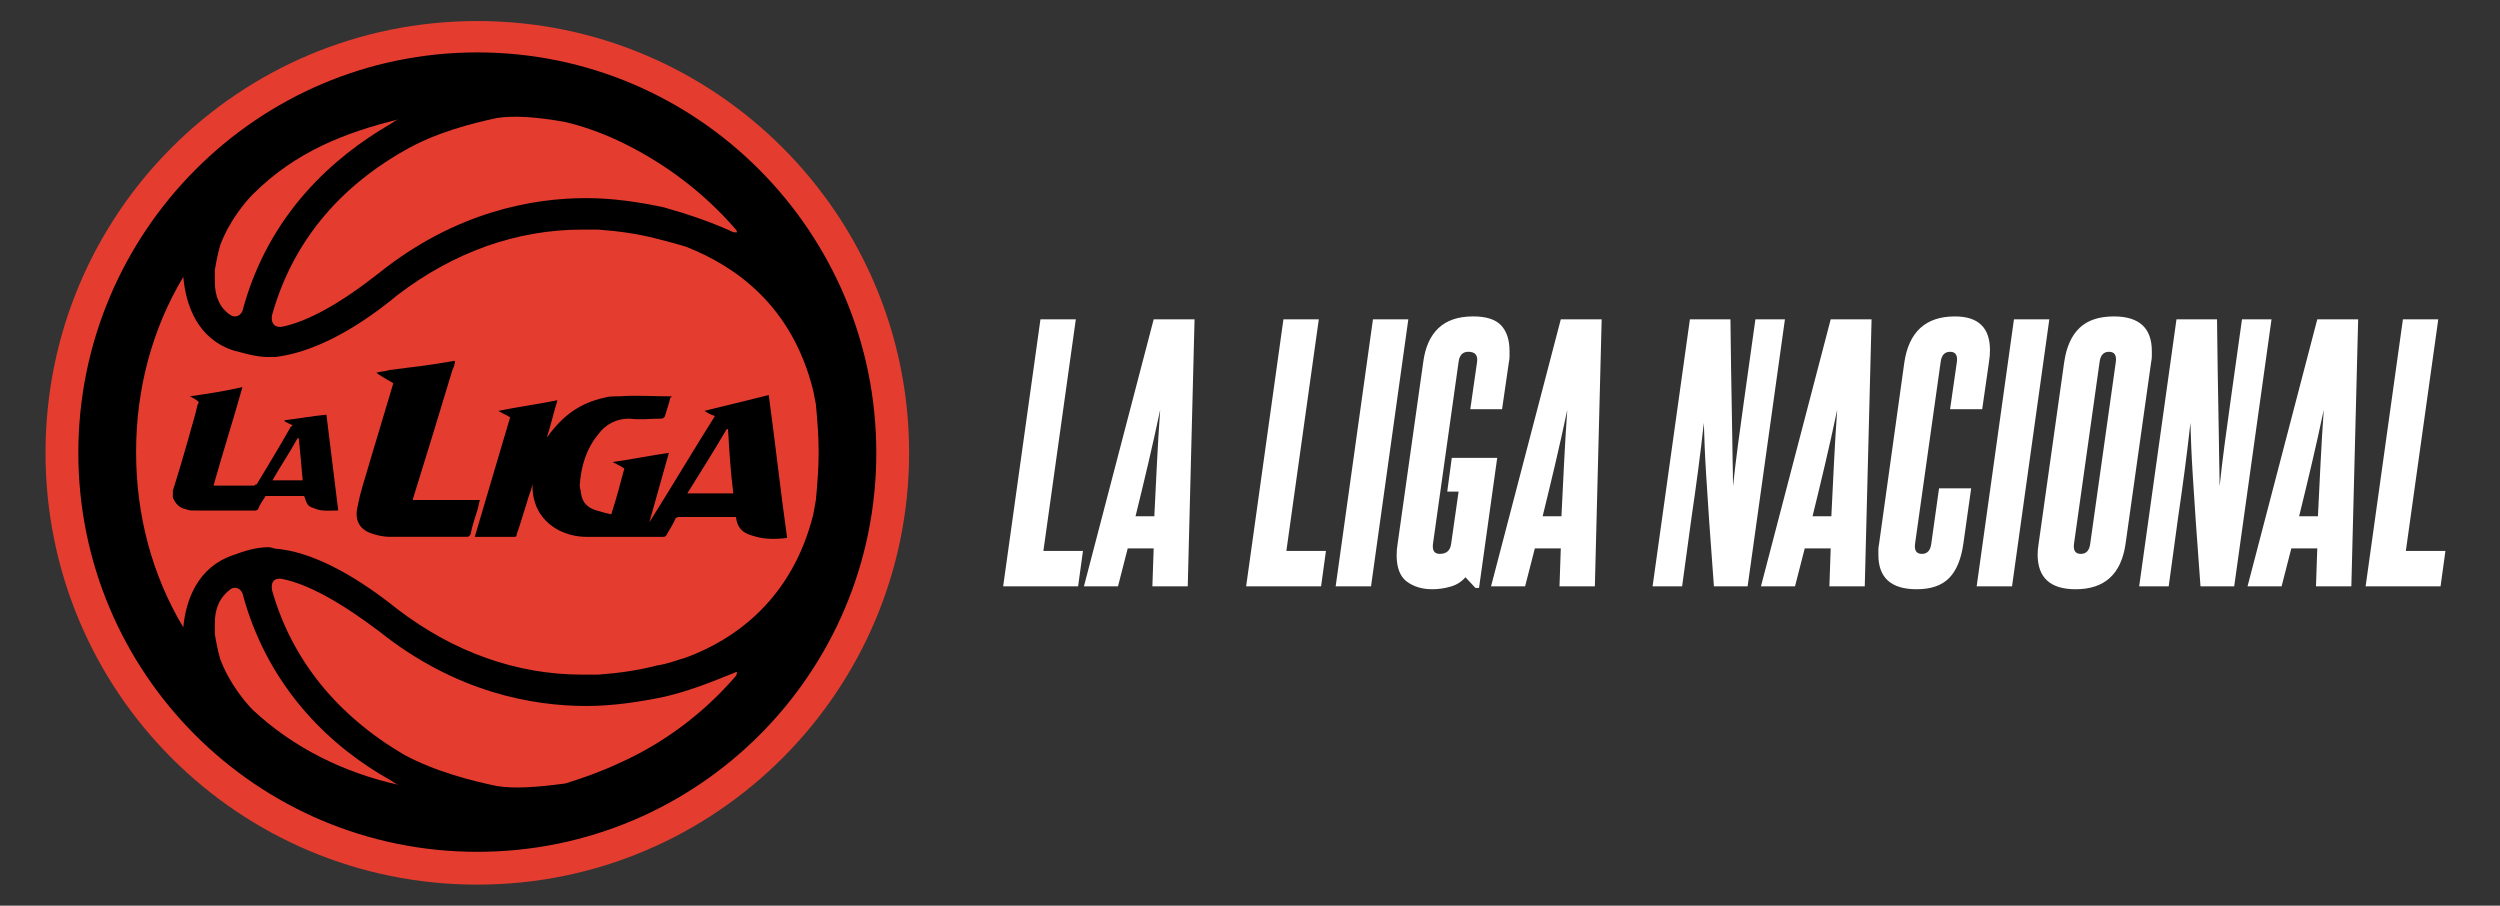 <?xml version="1.0" encoding="UTF-8"?>
<svg id="Layer_1" xmlns="http://www.w3.org/2000/svg" version="1.1" viewBox="0 0 1656.24 600">
  <rect x="0" y="0" width="1656.24" height="600" fill="#333333" stroke="none"/>
  <!-- Generator: Adobe Illustrator 29.7.1, SVG Export Plug-In . SVG Version: 2.1.1 Build 8)  -->
  <defs>
    <style>
      .st0 {
        fill: #e43d30;
      }

      .st1 {
        fill-rule: evenodd;
      }

      .st2 {
        fill: #fff;
      }
    </style>
  </defs>
  <g>
    <path class="st2" d="M664.59,388.44l24.71-176.88h23.43l-21.49,153.45h26.22l-3.22,23.43h-49.65Z"/>
    <path class="st2" d="M763.45,388.44l.86-25.15h-17.19l-6.45,25.15h-22.57l46.21-176.88h27.08l-4.51,176.88h-23.43ZM764.74,342.02c.57-11.61,1.14-23.21,1.72-34.82.57-11.61,1.29-23.5,2.15-35.68-2.58,12.18-5.23,24.07-7.95,35.68-2.72,11.61-5.52,23.21-8.38,34.82h12.47Z"/>
    <path class="st2" d="M825.56,388.44l24.71-176.88h23.43l-21.49,153.45h26.22l-3.22,23.43h-49.65Z"/>
    <path class="st2" d="M884.87,388.44l24.71-176.88h23.43l-24.71,176.88h-23.43Z"/>
    <path class="st2" d="M977.5,389.51l-6.66-7.09c-2.58,3.01-5.88,5.09-9.89,6.23-4.01,1.14-8.03,1.72-12.04,1.72-6.74,0-12.36-1.69-16.87-5.05-4.51-3.36-6.77-9.2-6.77-17.52,0-2.43.21-4.94.64-7.52l16.98-120.35c1.29-9.89,4.65-17.41,10.1-22.57,5.44-5.16,13.11-7.74,23-7.74,8.6,0,14.75,1.97,18.48,5.91,3.72,3.94,5.59,9.64,5.59,17.09v3.55c0,1.22-.14,2.47-.43,3.76l-4.51,31.16h-21.06l4.51-31.38c.57-4.44-1.36-6.66-5.8-6.66-3.73,0-5.88,2.22-6.45,6.66l-16.98,120.57c-.57,4.44.93,6.66,4.51,6.66,4.44,0,6.95-2.22,7.52-6.66l4.94-34.6h-7.52l3.01-22.35h30.09l-12.04,86.18h-2.36Z"/>
    <path class="st2" d="M1033.16,388.44l.86-25.15h-17.19l-6.45,25.15h-22.57l46.21-176.88h27.08l-4.51,176.88h-23.43ZM1034.45,342.02c.57-11.61,1.14-23.21,1.72-34.82.57-11.61,1.29-23.5,2.15-35.68-2.58,12.18-5.23,24.07-7.95,35.68-2.72,11.61-5.52,23.21-8.38,34.82h12.47Z"/>
    <path class="st2" d="M1135.46,388.44c-1.29-17.05-2.33-31.38-3.12-42.98-.79-11.61-1.43-21.42-1.93-29.44-.5-8.02-.86-14.75-1.08-20.2-.21-5.44-.4-10.67-.54-15.69-1.15,10.46-2.4,20.85-3.76,31.16-1.36,10.32-2.83,20.85-4.41,31.59l-6.23,45.56h-19.56l24.72-176.88h26.86c.14,12.46.29,23.43.43,32.88.14,9.46.29,17.77.43,24.93.14,7.17.25,13.36.32,18.59.07,5.23.14,9.89.21,13.97.07,4.08.14,7.74.21,10.96.07,3.22.11,6.34.11,9.35,1-9.46,2.11-18.77,3.33-27.94,1.22-9.17,2.47-18.34,3.76-27.51l7.74-55.23h19.56l-24.72,176.88h-22.35Z"/>
    <path class="st2" d="M1211.97,388.44l.86-25.15h-17.19l-6.45,25.15h-22.57l46.21-176.88h27.08l-4.51,176.88h-23.43ZM1213.26,342.02c.57-11.61,1.14-23.21,1.72-34.82.57-11.61,1.29-23.5,2.15-35.68-2.58,12.18-5.23,24.07-7.95,35.68-2.72,11.61-5.52,23.21-8.38,34.82h12.47Z"/>
    <path class="st2" d="M1284.61,323.53h21.28l-5.16,36.54c-1.43,10.32-4.59,17.95-9.46,22.89-4.87,4.94-12.04,7.41-21.49,7.41-16.91,0-25.36-7.59-25.36-22.78v-3.44c0-1.15.14-2.36.43-3.65l16.76-120.35c3.01-20.34,14.18-30.52,33.53-30.52,15.47,0,23.21,7.45,23.21,22.35,0,2.44-.21,5.02-.64,7.74l-4.51,31.38h-21.28l4.51-31.38c.57-4.44-.93-6.66-4.51-6.66s-5.66,2.22-6.23,6.66l-16.98,120.57c-.57,4.44.93,6.66,4.51,6.66s5.66-2.22,6.23-6.66l5.16-36.75Z"/>
    <path class="st2" d="M1309.53,388.44l24.71-176.88h23.43l-24.71,176.88h-23.43Z"/>
    <path class="st2" d="M1367.56,239.72c1.43-9.89,4.8-17.37,10.1-22.46,5.3-5.08,12.89-7.63,22.78-7.63,16.76,0,25.14,7.67,25.14,23v3.44c0,1.15-.14,2.36-.43,3.65l-16.98,120.57c-2.87,20.06-13.9,30.09-33.1,30.09-16.76,0-25.15-7.66-25.15-23,0-2.15.21-4.51.64-7.09l16.98-120.57ZM1401.73,239.72c.57-4.44-.93-6.66-4.51-6.66s-5.66,2.22-6.23,6.66l-16.98,120.57c-.57,4.44.93,6.66,4.51,6.66s5.66-2.22,6.23-6.66l16.98-120.57Z"/>
    <path class="st2" d="M1457.82,388.44c-1.29-17.05-2.33-31.38-3.12-42.98-.79-11.61-1.43-21.42-1.93-29.44-.5-8.02-.86-14.75-1.08-20.2-.21-5.44-.4-10.67-.54-15.69-1.15,10.46-2.4,20.85-3.76,31.16-1.36,10.32-2.83,20.85-4.41,31.59l-6.23,45.56h-19.56l24.72-176.88h26.86c.14,12.46.29,23.43.43,32.88.14,9.46.29,17.77.43,24.93.14,7.17.25,13.36.32,18.59.07,5.23.14,9.89.21,13.97.07,4.08.14,7.74.21,10.96.07,3.22.11,6.34.11,9.35,1-9.46,2.11-18.77,3.33-27.94,1.22-9.17,2.47-18.34,3.76-27.51l7.74-55.23h19.56l-24.72,176.88h-22.35Z"/>
    <path class="st2" d="M1534.33,388.44l.86-25.15h-17.19l-6.45,25.15h-22.57l46.21-176.88h27.08l-4.51,176.88h-23.43ZM1535.62,342.02c.57-11.61,1.14-23.21,1.72-34.82.57-11.61,1.29-23.5,2.15-35.68-2.58,12.18-5.23,24.07-7.95,35.68-2.72,11.61-5.52,23.21-8.38,34.82h12.47Z"/>
    <path class="st2" d="M1567.21,388.44l24.71-176.88h23.43l-21.49,153.45h26.22l-3.22,23.43h-49.65Z"/>
  </g>
  <g>
    <path d="M592.74,300c0,152.09-123.5,276.43-276.52,276.43S39.69,452.09,39.69,300,163.19,22.52,316.22,22.52s276.52,124.45,276.52,277.48Z"/>
    <g>
      <path class="st0" d="M316.22,13.94C158.03,13.94,30.16,141.74,30.16,300s127.87,286.06,286.06,286.06,286.06-128.72,286.06-286.06S474.48,13.94,316.22,13.94ZM316.22,564.33c-146.09,0-264.33-118.34-264.33-264.33S170.13,34.72,316.22,34.72s264.33,119.11,264.33,265.28-118.27,264.33-264.33,264.33Z"/>
      <path class="st0" d="M485.82,445.99c-14.86,6.09-30.5,12.19-46.11,15.71-16.6,3.44-33.93,6.01-51.27,6.01-34.87,0-86.14-8.58-137.4-49.56-25.25-19.05-46.98-31.24-64.41-34.68-7.82-.95-6.86,6.1-6.09,8.67,13.15,45.16,42.68,81.66,86.99,107.77,20.87,11.34,45.26,17.44,61.75,20.86,11.34,1.82,26.11.85,45.26-1.72,11.26-3.52,23.45-7.79,34.69-13.05h.96-.96c29.62-13.04,56.59-32.97,78.32-58.22,1.72-3.53,0-2.57-1.72-1.81Z"/>
      <path class="st0" d="M160.62,393c-2.59-5.23-6.97-3.43-7.92-2.66-6.87,5.23-10.38,12.19-10.38,22.67v6.96c.85,5.24,1.79,10.38,3.51,16.48,6.1,16.58,17.36,29.56,21.73,33.93,26.87,25.16,60.79,41.73,96.43,49.55-2.57-.87-4.27-2.57-6.01-3.44-35.73-20-80.03-58.31-97.37-123.49Z"/>
      <path class="st0" d="M152.7,208.71c.95.77,5.33,2.57,7.92-2.67,17.34-65.17,61.64-102.63,97.37-123.5,1.73-.85,3.43-2.57,6.01-3.42-35.63,8.67-68.61,21.72-96.43,49.55-4.37,4.38-15.63,17.34-21.73,33.93-1.72,6.1-2.66,11.23-3.51,16.47v7.82c0,9.62,3.51,17.44,10.38,21.82Z"/>
      <path class="st0" d="M542.34,300h0v-.96h0c0-10.38-.87-20.76-1.83-31.24l-1.7-8.78c-13.92-56.41-51.27-82.52-84.34-95.57-6.1-1.81-12.19-3.53-19.16-5.25-13.05-3.42-26.09-5.14-39.06-6.09h-10.48c-43.47,0-85.2,14.87-122.55,43.45-30.49,25.24-58.31,38.31-80.89,40.97h-4.38c-8.67,0-16.49-2.66-23.44-4.38-23.54-7.82-31.36-29.53-33.08-48.68-20.86,34.76-31.25,74.79-31.25,115.57h0v.96h0c0,40.79,10.39,80.81,31.25,115.59,1.72-18.19,9.54-39.92,33.08-47.83,6.95-2.57,14.77-5.24,23.44-5.24,1.81,0,3.52.96,4.38.96,22.58,1.72,50.4,15.63,80.89,40.02,37.36,28.58,79.08,43.44,122.55,43.44h10.48c12.96-.94,26.01-2.66,39.06-6.1,6.97-.94,13.06-3.52,19.16-5.23,33.06-12.2,70.42-39.16,84.34-94.81l1.7-9.53c.96-10.48,1.83-20.87,1.83-31.26h0Z"/>
      <path class="st0" d="M180.53,207.76c-.76,1.72-1.72,9.53,6.09,8.77,17.43-3.53,39.16-15.72,64.41-35.63,51.27-40.99,102.54-49.66,137.4-49.66,17.34,0,34.68,2.57,51.27,6.1,15.62,4.39,31.26,9.62,46.11,16.48,1.72,0,3.44.96,1.72-1.72-21.73-25.16-48.7-45.17-78.32-59.07h.96-.96c-11.24-5.24-23.44-9.53-34.69-12.19-19.15-3.44-33.92-4.39-45.26-2.68-16.48,3.53-40.87,9.63-61.75,21.82-44.31,25.25-73.84,61.66-86.99,107.77Z"/>
    </g>
    <g>
      <path class="st1" d="M301.45,239.1c0,1.73-.86,4.31-1.72,6.01-8.67,28.78-17.44,57.46-26.12,85.29v.86h44.31c-.86,2.68-.86,4.38-1.71,6.95-1.72,5.24-3.44,10.41-4.39,15.63-.75.87-.75,1.81-2.57,1.81h-51.27c-3.52,0-7.9-.94-10.46-1.81-9.54-2.56-13.07-9.53-10.41-19.14,1.72-9.54,5.16-19.06,7.82-28.59,5.16-17.43,10.48-34.88,15.63-52.21-4.38-2.68-7.82-4.38-11.26-6.96h0c2.57-.87,6.1-.87,8.67-1.82,13.93-1.71,28.7-3.43,42.6-6.01h.86Z"/>
      <path class="st1" d="M114.49,325.16c3.53-11.24,6.94-22.58,10.38-34.78,1.81-6.95,4.38-14.77,6.1-22.57.94-.87.94-1.72-.76-2.68-.96-.76-2.68-1.72-4.4-2.57,12.2-1.72,23.46-3.53,34.8-6.1-6.1,21.83-13.06,43.55-19.16,65.27h26.97s.86-.95,1.71-.95c7.82-12.96,15.73-26.01,22.59-38.21.96,0,.96-.87.96-.87-1.82-.85-3.53-1.71-5.24-2.66q0-.76.86-.76c8.67-.96,17.33-2.68,26.96-3.53,2.57,20.87,5.25,42.58,7.82,63.45-6.09,0-11.34.86-16.48-1.7-3.53-.87-4.38-2.57-6.1-7.91h-24.4c-.86,0-1.71,0-1.71.94-1.72,2.57-3.44,5.16-4.39,7.82-.86.86-1.71.86-1.71.86h-40.02c-2.57,0-4.38,0-6.1-.86-4.29-.84-6.86-3.42-8.67-7.82v-4.38ZM180.53,318.21h20c-.76-9.53-1.71-18.21-2.57-27.83h-.85c-5.25,9.62-11.24,18.29-16.58,27.83Z"/>
      <path class="st1" d="M521.48,356.41c-8.77.96-15.73.96-23.54-1.7-6.1-1.72-9.53-5.16-10.39-12.19h-37.46q-1.71,0-2.57.94c-1.7,4.38-4.38,7.82-6.1,11.26q-.85.94-1.7.94h-51.27c-7.05,0-13.06-1.81-18.29-4.37-11.32-6.11-16.57-15.64-17.34-26.97v-3.52h0c-.96,4.38-2.67,7.82-3.53,11.33-2.57,7.83-4.39,14.78-6.96,21.73,0,1.81-.86,1.81-1.71,1.81h-26.11c7.82-26.11,15.62-53.07,23.43-79.17-2.57-1.72-5.14-2.57-7.81-4.29h0c13.06-2.67,26.11-4.38,39.16-7.06-2.66,8.77-4.37,16.58-6.95,24.4h0l.85-.86c9.53-13.06,20.88-21.73,37.37-25.26,2.66-.86,6.1-.86,9.63-.86,11.24-.85,22.57,0,32.96,0h1.81s0,.86-.86.86c-.96,4.39-2.68,8.77-3.53,12.19q-.85,1.72-2.57,1.72c-6.94,0-13.92.96-20.86,0-8.78,0-15.72,3.53-20.87,10.48-7.82,9.53-11.34,20.87-12.2,33.92,0,1.71.86,3.43.86,5.14.87,6.1,4.39,9.63,10.39,11.33,2.67.86,6.1,1.73,9.62,2.58,3.42-10.39,6.1-20.77,8.67-30.4-2.57-1.72-4.38-2.57-7.82-4.29,13.07-1.81,25.27-4.38,37.36-6.1-4.29,15.63-8.67,30.4-12.96,46.04h0c14.77-23.45,28.68-47,43.45-70.43-2.66-.85-4.38-1.71-6.95-3.42,14.77-3.53,28.69-7.06,42.61-10.48,4.38,32.2,7.79,63.45,12.19,94.7ZM482.31,284.28h-.86c-8.67,14.77-17.43,28.68-26.12,42.6h30.5c-1.81-13.91-2.66-27.83-3.52-42.6Z"/>
    </g>
  </g>
</svg>